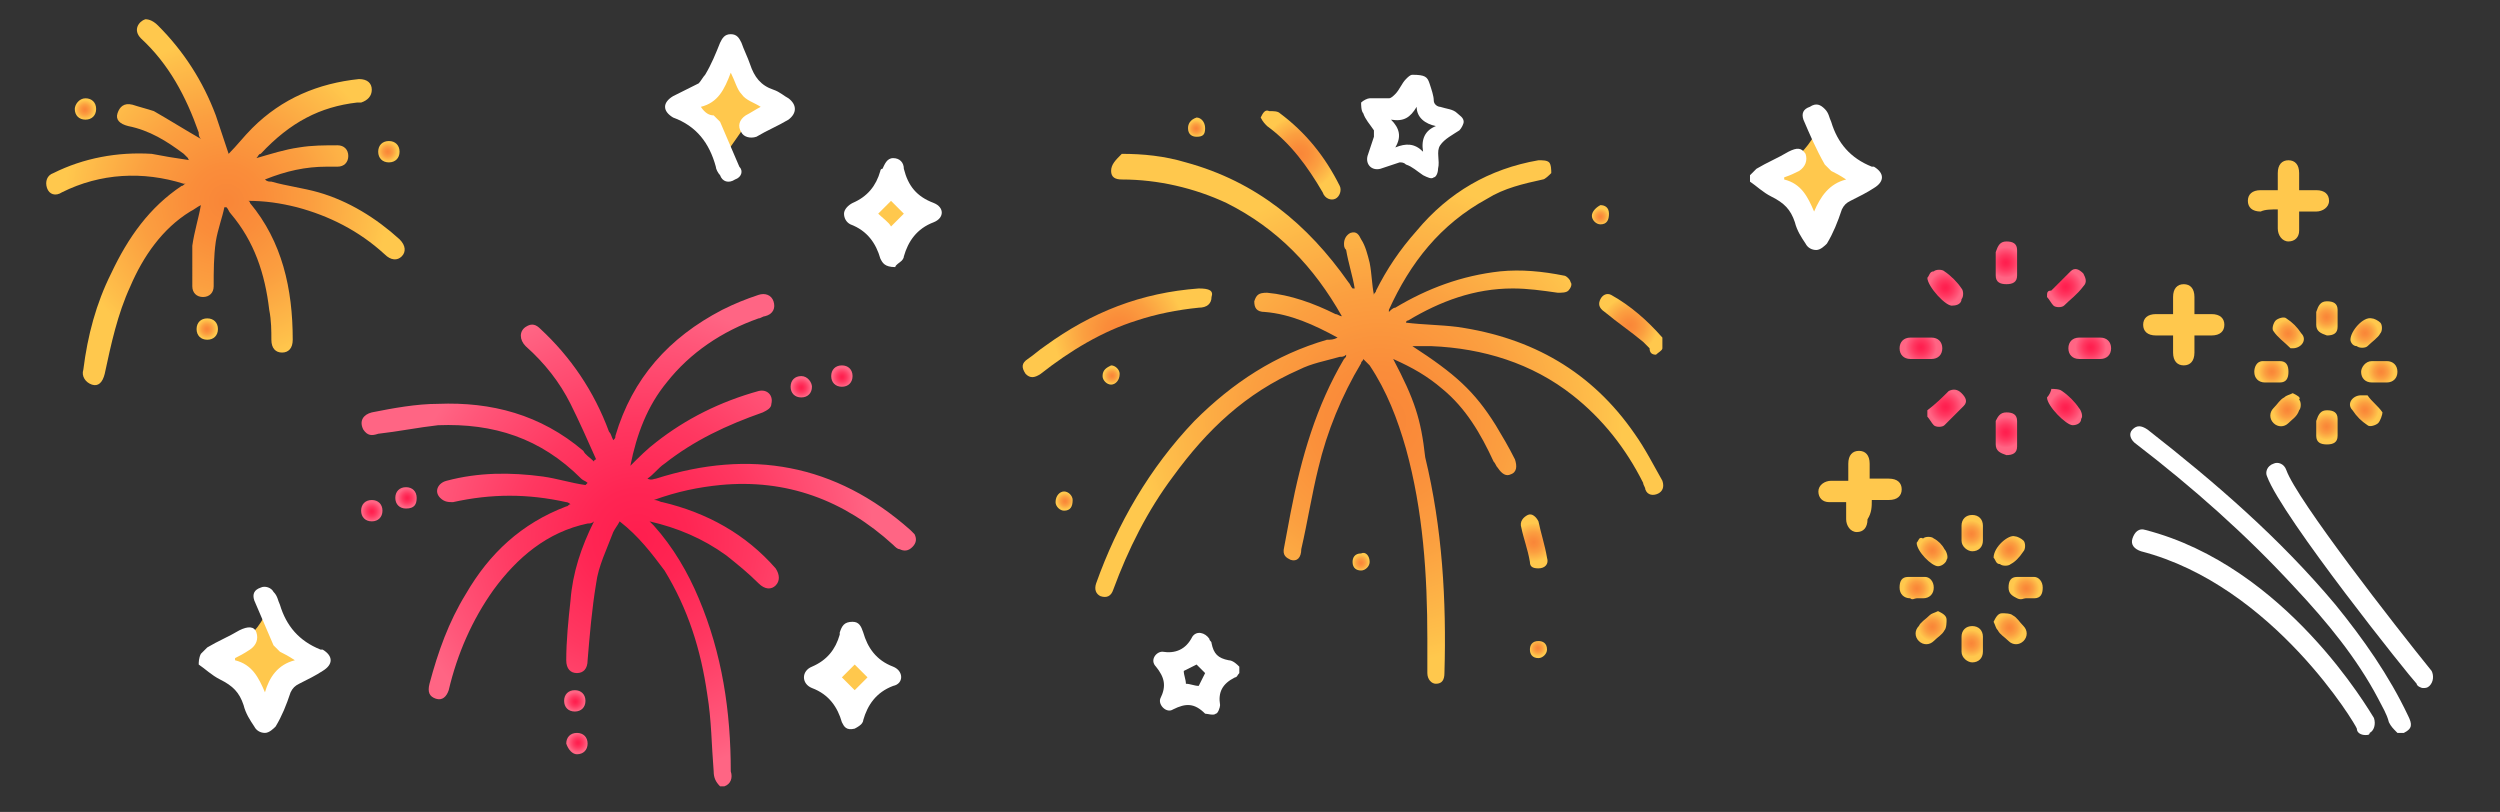 <?xml version="1.0" encoding="utf-8"?>
<!-- Generator: Adobe Illustrator 25.2.3, SVG Export Plug-In . SVG Version: 6.00 Build 0)  -->
<svg version="1.1" id="Layer_1" xmlns="http://www.w3.org/2000/svg" xmlns:xlink="http://www.w3.org/1999/xlink" x="0px" y="0px"
	 viewBox="0 0 117 38" enable-background="new 0 0 117 38" xml:space="preserve">
<rect x="0" y="0" width="117" height="38" fill="#333333" stroke="none"/>
<g id="_x38_bzURg.tif">
	<g>
		<path fill="#FFFFFF" d="M112.5,34.3c0.4-0.2,0.4-0.4,0.2-0.8c-0.9-1.9-2.1-3.6-3.4-5.2c-2.6-3.1-5.6-5.7-8.8-8.2
			c-0.3-0.2-0.5-0.2-0.7,0c-0.2,0.2-0.1,0.5,0.2,0.7c2.6,2,5.1,4.2,7.4,6.7c1.5,1.6,2.9,3.3,3.9,5.2c0.2,0.4,0.4,0.7,0.5,1.1
			c0.1,0.2,0.2,0.3,0.4,0.5C112.4,34.3,112.5,34.3,112.5,34.3z"/>
		<path fill="#FFC84D" d="M87.6,23.4c0.3,0,0.6,0,0.8,0c0.4,0,0.6-0.2,0.6-0.5c0-0.3-0.2-0.5-0.6-0.5c-0.3,0-0.5,0-0.8,0
			c0,0,0,0-0.1,0c0-0.2,0-0.5,0-0.7c0-0.4-0.2-0.6-0.5-0.6c-0.3,0-0.5,0.2-0.5,0.6c0,0.2,0,0.5,0,0.8c-0.3,0-0.6,0-0.8,0
			c-0.3,0-0.6,0.2-0.6,0.5c0,0.3,0.2,0.5,0.5,0.5c0.3,0,0.5,0,0.8,0c0,0.3,0,0.6,0,0.8c0,0.3,0.2,0.6,0.5,0.6c0.3,0,0.5-0.2,0.5-0.6
			C87.6,24,87.6,23.7,87.6,23.4z"/>
		<path fill="#FFC84D" d="M106.6,9.8c0,0.3,0,0.6,0,0.9c0,0.3,0.2,0.6,0.5,0.6c0.3,0,0.5-0.2,0.5-0.5c0-0.3,0-0.5,0-0.9
			c0.3,0,0.6,0,0.8,0c0.3,0,0.6-0.2,0.6-0.5c0-0.3-0.2-0.5-0.6-0.5c-0.3,0-0.5,0-0.8,0c0-0.3,0-0.5,0-0.8c0-0.4-0.2-0.6-0.5-0.6
			c-0.3,0-0.5,0.2-0.5,0.6c0,0.2,0,0.5,0,0.8c-0.3,0-0.6,0-0.8,0c-0.4,0-0.6,0.2-0.6,0.5c0,0.3,0.2,0.5,0.6,0.5
			C106,9.8,106.3,9.8,106.6,9.8z"/>
		<path fill="#FFC84D" d="M102.7,15.7c0.3,0,0.6,0,0.8,0c0.4,0,0.6-0.2,0.6-0.5c0-0.3-0.2-0.5-0.6-0.5c-0.2,0-0.5,0-0.7,0
			c0,0,0,0-0.1,0c0-0.3,0-0.5,0-0.8c0-0.4-0.2-0.6-0.5-0.6c-0.3,0-0.5,0.2-0.5,0.6c0,0.2,0,0.5,0,0.7c0,0,0,0,0,0.1
			c-0.3,0-0.5,0-0.8,0c-0.4,0-0.6,0.2-0.6,0.5c0,0.3,0.2,0.5,0.6,0.5c0.3,0,0.5,0,0.8,0c0,0.3,0,0.5,0,0.8c0,0.4,0.2,0.6,0.5,0.6
			c0.3,0,0.5-0.2,0.5-0.6C102.7,16.2,102.7,16,102.7,15.7z"/>
		
			<radialGradient id="SVGID_1_" cx="22.167" cy="12.287" r="0.798" gradientTransform="matrix(-1 0 0 1 116.04 0)" gradientUnits="userSpaceOnUse">
			<stop  offset="0" style="stop-color:#FF1E4E"/>
			<stop  offset="0.186" style="stop-color:#FF2553"/>
			<stop  offset="0.453" style="stop-color:#FF3861"/>
			<stop  offset="0.765" style="stop-color:#FF5679"/>
			<stop  offset="0.894" style="stop-color:#FF6584"/>
		</radialGradient>
		<path fill="url(#SVGID_1_)" d="M93.4,12.3c0,0.2,0,0.4,0,0.6c0,0.3,0.2,0.4,0.5,0.4c0.3,0,0.5-0.1,0.5-0.4c0-0.4,0-0.8,0-1.2
			c0-0.3-0.2-0.4-0.5-0.4c-0.3,0-0.4,0.2-0.5,0.5C93.4,11.9,93.4,12.1,93.4,12.3C93.4,12.3,93.4,12.3,93.4,12.3z"/>
		
			<radialGradient id="SVGID_2_" cx="22.166" cy="20.233" r="0.799" gradientTransform="matrix(-1 0 0 1 116.04 0)" gradientUnits="userSpaceOnUse">
			<stop  offset="0" style="stop-color:#FF1E4E"/>
			<stop  offset="0.186" style="stop-color:#FF2553"/>
			<stop  offset="0.453" style="stop-color:#FF3861"/>
			<stop  offset="0.765" style="stop-color:#FF5679"/>
			<stop  offset="0.894" style="stop-color:#FF6584"/>
		</radialGradient>
		<path fill="url(#SVGID_2_)" d="M93.4,20.2c0,0.2,0,0.4,0,0.6c0,0.3,0.2,0.4,0.5,0.5c0.3,0,0.5-0.1,0.5-0.4c0-0.4,0-0.8,0-1.2
			c0-0.3-0.2-0.4-0.5-0.4c-0.3,0-0.4,0.2-0.5,0.4C93.4,19.9,93.4,20,93.4,20.2z"/>
		
			<radialGradient id="SVGID_3_" cx="26.142" cy="16.259" r="0.806" gradientTransform="matrix(-1 0 0 1 116.04 0)" gradientUnits="userSpaceOnUse">
			<stop  offset="0" style="stop-color:#FF1E4E"/>
			<stop  offset="0.186" style="stop-color:#FF2553"/>
			<stop  offset="0.453" style="stop-color:#FF3861"/>
			<stop  offset="0.765" style="stop-color:#FF5679"/>
			<stop  offset="0.894" style="stop-color:#FF6584"/>
		</radialGradient>
		<path fill="url(#SVGID_3_)" d="M89.9,16.8c0.2,0,0.3,0,0.5,0c0.3,0,0.5-0.2,0.5-0.5c0-0.3-0.2-0.5-0.5-0.5c-0.3,0-0.7,0-1,0
			c-0.3,0-0.5,0.2-0.5,0.5c0,0.3,0.2,0.5,0.5,0.5C89.6,16.8,89.7,16.8,89.9,16.8z"/>
		
			<radialGradient id="SVGID_4_" cx="19.369" cy="13.428" r="0.869" gradientTransform="matrix(-1 0 0 1 116.04 0)" gradientUnits="userSpaceOnUse">
			<stop  offset="0" style="stop-color:#FF1E4E"/>
			<stop  offset="0.186" style="stop-color:#FF2553"/>
			<stop  offset="0.453" style="stop-color:#FF3861"/>
			<stop  offset="0.765" style="stop-color:#FF5679"/>
			<stop  offset="0.894" style="stop-color:#FF6584"/>
		</radialGradient>
		<path fill="url(#SVGID_4_)" d="M95.8,13.9c0.1,0.1,0.2,0.3,0.3,0.4c0.1,0.1,0.4,0.1,0.5,0c0.3-0.3,0.6-0.5,0.9-0.9
			c0.2-0.2,0.1-0.4,0-0.6c-0.2-0.2-0.4-0.3-0.6-0.1c-0.3,0.3-0.6,0.6-0.9,0.9C95.8,13.6,95.8,13.7,95.8,13.9z"/>
		
			<radialGradient id="SVGID_5_" cx="18.192" cy="16.258" r="0.797" gradientTransform="matrix(-1 0 0 1 116.04 0)" gradientUnits="userSpaceOnUse">
			<stop  offset="0" style="stop-color:#FF1E4E"/>
			<stop  offset="0.186" style="stop-color:#FF2553"/>
			<stop  offset="0.453" style="stop-color:#FF3861"/>
			<stop  offset="0.765" style="stop-color:#FF5679"/>
			<stop  offset="0.894" style="stop-color:#FF6584"/>
		</radialGradient>
		<path fill="url(#SVGID_5_)" d="M97.8,16.8c0.2,0,0.4,0,0.5,0c0.3,0,0.5-0.2,0.5-0.5c0-0.3-0.2-0.5-0.5-0.5c-0.3,0-0.7,0-1,0
			c-0.3,0-0.5,0.2-0.5,0.5c0,0.3,0.2,0.5,0.5,0.5C97.5,16.8,97.7,16.8,97.8,16.8C97.8,16.8,97.8,16.8,97.8,16.8z"/>
		
			<radialGradient id="SVGID_6_" cx="24.99" cy="19.049" r="0.872" gradientTransform="matrix(-1 0 0 1 116.04 0)" gradientUnits="userSpaceOnUse">
			<stop  offset="0" style="stop-color:#FF1E4E"/>
			<stop  offset="0.186" style="stop-color:#FF2553"/>
			<stop  offset="0.453" style="stop-color:#FF3861"/>
			<stop  offset="0.765" style="stop-color:#FF5679"/>
			<stop  offset="0.894" style="stop-color:#FF6584"/>
		</radialGradient>
		<path fill="url(#SVGID_6_)" d="M90.2,19.5c0.1,0.1,0.2,0.3,0.3,0.4c0.1,0.1,0.4,0.1,0.5,0c0.3-0.3,0.6-0.6,0.9-0.9
			c0.2-0.2,0.1-0.4-0.1-0.6c-0.2-0.2-0.4-0.2-0.6-0.1c-0.3,0.3-0.6,0.6-1,0.9C90.2,19.3,90.2,19.4,90.2,19.5z"/>
		
			<radialGradient id="SVGID_7_" cx="24.996" cy="13.466" r="0.841" gradientTransform="matrix(-1 0 0 1 116.04 0)" gradientUnits="userSpaceOnUse">
			<stop  offset="0" style="stop-color:#FF1E4E"/>
			<stop  offset="0.186" style="stop-color:#FF2553"/>
			<stop  offset="0.453" style="stop-color:#FF3861"/>
			<stop  offset="0.765" style="stop-color:#FF5679"/>
			<stop  offset="0.894" style="stop-color:#FF6584"/>
		</radialGradient>
		<path fill="url(#SVGID_7_)" d="M90.2,13c0,0.4,0.9,1.4,1.2,1.3c0.2,0,0.4-0.1,0.4-0.3c0.1-0.1,0.1-0.4,0-0.5
			c-0.2-0.3-0.5-0.6-0.8-0.8c-0.1-0.1-0.4-0.1-0.5,0C90.3,12.7,90.3,12.9,90.2,13z"/>
		
			<radialGradient id="SVGID_8_" cx="19.373" cy="19.083" r="0.841" gradientTransform="matrix(-1 0 0 1 116.04 0)" gradientUnits="userSpaceOnUse">
			<stop  offset="0" style="stop-color:#FF1E4E"/>
			<stop  offset="0.186" style="stop-color:#FF2553"/>
			<stop  offset="0.453" style="stop-color:#FF3861"/>
			<stop  offset="0.765" style="stop-color:#FF5679"/>
			<stop  offset="0.894" style="stop-color:#FF6584"/>
		</radialGradient>
		<path fill="url(#SVGID_8_)" d="M95.8,18.6c0,0.4,0.9,1.3,1.2,1.3c0.2,0,0.4-0.1,0.4-0.3c0.1-0.1,0-0.4-0.1-0.5
			c-0.2-0.3-0.5-0.6-0.8-0.8c-0.1-0.1-0.4-0.1-0.5-0.1C96,18.3,95.9,18.5,95.8,18.6z"/>
		
			<radialGradient id="SVGID_9_" cx="25.605" cy="25.757" r="0.711" gradientTransform="matrix(-1 0 0 1 116.04 0)" gradientUnits="userSpaceOnUse">
			<stop  offset="0" style="stop-color:#F98638"/>
			<stop  offset="0.196" style="stop-color:#FA8D3A"/>
			<stop  offset="0.475" style="stop-color:#FB9F40"/>
			<stop  offset="0.803" style="stop-color:#FEBE4A"/>
			<stop  offset="0.894" style="stop-color:#FFC84D"/>
		</radialGradient>
		<path fill="url(#SVGID_9_)" d="M89.7,25.4c0,0.4,0.7,1.1,1,1.1c0.2,0,0.4-0.2,0.4-0.3c0.1-0.1,0-0.4-0.1-0.5
			c-0.1-0.2-0.3-0.4-0.5-0.5c-0.1-0.1-0.4-0.1-0.5,0C89.8,25.1,89.8,25.3,89.7,25.4z"/>
		
			<radialGradient id="SVGID_10_" cx="21.214" cy="27.544" r="0.689" gradientTransform="matrix(-1 0 0 1 116.04 0)" gradientUnits="userSpaceOnUse">
			<stop  offset="0" style="stop-color:#F98638"/>
			<stop  offset="0.196" style="stop-color:#FA8D3A"/>
			<stop  offset="0.475" style="stop-color:#FB9F40"/>
			<stop  offset="0.803" style="stop-color:#FEBE4A"/>
			<stop  offset="0.894" style="stop-color:#FFC84D"/>
		</radialGradient>
		<path fill="url(#SVGID_10_)" d="M94.8,28c0.1,0,0.3,0,0.4,0c0.3,0,0.4-0.2,0.4-0.5c0-0.3-0.2-0.5-0.4-0.5c-0.3,0-0.5,0-0.8,0
			c-0.3,0-0.4,0.2-0.4,0.5c0,0.3,0.2,0.4,0.4,0.5C94.6,28.1,94.7,28,94.8,28z"/>
		
			<radialGradient id="SVGID_11_" cx="23.778" cy="24.987" r="0.692" gradientTransform="matrix(-1 0 0 1 116.04 0)" gradientUnits="userSpaceOnUse">
			<stop  offset="0" style="stop-color:#F98638"/>
			<stop  offset="0.196" style="stop-color:#FA8D3A"/>
			<stop  offset="0.475" style="stop-color:#FB9F40"/>
			<stop  offset="0.803" style="stop-color:#FEBE4A"/>
			<stop  offset="0.894" style="stop-color:#FFC84D"/>
		</radialGradient>
		<path fill="url(#SVGID_11_)" d="M91.8,25c0,0.1,0,0.2,0,0.3c0,0.3,0.3,0.5,0.5,0.5c0.3,0,0.5-0.2,0.5-0.5c0-0.2,0-0.4,0-0.7
			c0-0.3-0.2-0.5-0.5-0.5c-0.3,0-0.5,0.2-0.5,0.5C91.8,24.8,91.8,24.9,91.8,25C91.8,25,91.8,25,91.8,25z"/>
		
			<radialGradient id="SVGID_12_" cx="7.155" cy="14.839" r="0.687" gradientTransform="matrix(-1 0 0 1 116.04 0)" gradientUnits="userSpaceOnUse">
			<stop  offset="0" style="stop-color:#F98638"/>
			<stop  offset="0.196" style="stop-color:#FA8D3A"/>
			<stop  offset="0.475" style="stop-color:#FB9F40"/>
			<stop  offset="0.803" style="stop-color:#FEBE4A"/>
			<stop  offset="0.894" style="stop-color:#FFC84D"/>
		</radialGradient>
		<path fill="url(#SVGID_12_)" d="M108.4,14.8c0,0.1,0,0.3,0,0.4c0,0.3,0.2,0.4,0.5,0.5c0.3,0,0.5-0.1,0.5-0.4c0-0.3,0-0.6,0-0.8
			c0-0.3-0.2-0.4-0.5-0.4c-0.3,0-0.4,0.2-0.5,0.5C108.4,14.6,108.4,14.7,108.4,14.8z"/>
		
			<radialGradient id="SVGID_13_" cx="9.723" cy="17.395" r="0.687" gradientTransform="matrix(-1 0 0 1 116.04 0)" gradientUnits="userSpaceOnUse">
			<stop  offset="0" style="stop-color:#F98638"/>
			<stop  offset="0.196" style="stop-color:#FA8D3A"/>
			<stop  offset="0.475" style="stop-color:#FB9F40"/>
			<stop  offset="0.803" style="stop-color:#FEBE4A"/>
			<stop  offset="0.894" style="stop-color:#FFC84D"/>
		</radialGradient>
		<path fill="url(#SVGID_13_)" d="M106.3,17.9c0.1,0,0.3,0,0.4,0c0.3,0,0.4-0.2,0.4-0.5c0-0.3-0.1-0.5-0.4-0.5c-0.3,0-0.5,0-0.8,0
			c-0.3,0-0.4,0.3-0.4,0.5c0,0.3,0.2,0.5,0.5,0.5C106.1,17.9,106.2,17.9,106.3,17.9C106.3,17.9,106.3,17.9,106.3,17.9z"/>
		
			<radialGradient id="SVGID_14_" cx="4.606" cy="17.399" r="0.685" gradientTransform="matrix(-1 0 0 1 116.04 0)" gradientUnits="userSpaceOnUse">
			<stop  offset="0" style="stop-color:#F98638"/>
			<stop  offset="0.196" style="stop-color:#FA8D3A"/>
			<stop  offset="0.475" style="stop-color:#FB9F40"/>
			<stop  offset="0.803" style="stop-color:#FEBE4A"/>
			<stop  offset="0.894" style="stop-color:#FFC84D"/>
		</radialGradient>
		<path fill="url(#SVGID_14_)" d="M111.4,16.9c-0.1,0-0.3,0-0.4,0c-0.3,0-0.5,0.3-0.5,0.5c0,0.3,0.2,0.5,0.5,0.5c0.2,0,0.4,0,0.7,0
			c0.3,0,0.5-0.2,0.5-0.5c0-0.3-0.2-0.5-0.5-0.5C111.6,16.9,111.5,16.9,111.4,16.9C111.4,16.9,111.4,16.9,111.4,16.9z"/>
		
			<radialGradient id="SVGID_15_" cx="23.778" cy="30.111" r="0.691" gradientTransform="matrix(-1 0 0 1 116.04 0)" gradientUnits="userSpaceOnUse">
			<stop  offset="0" style="stop-color:#F98638"/>
			<stop  offset="0.196" style="stop-color:#FA8D3A"/>
			<stop  offset="0.475" style="stop-color:#FB9F40"/>
			<stop  offset="0.803" style="stop-color:#FEBE4A"/>
			<stop  offset="0.894" style="stop-color:#FFC84D"/>
		</radialGradient>
		<path fill="url(#SVGID_15_)" d="M91.8,30.1c0,0.1,0,0.3,0,0.4c0,0.3,0.3,0.5,0.5,0.5c0.3,0,0.5-0.2,0.5-0.5c0-0.2,0-0.4,0-0.7
			c0-0.3-0.2-0.5-0.5-0.5c-0.3,0-0.5,0.2-0.5,0.5C91.8,29.9,91.8,30,91.8,30.1C91.8,30.1,91.8,30.1,91.8,30.1z"/>
		
			<radialGradient id="SVGID_16_" cx="8.995" cy="19.189" r="0.737" gradientTransform="matrix(-1 0 0 1 116.04 0)" gradientUnits="userSpaceOnUse">
			<stop  offset="0" style="stop-color:#F98638"/>
			<stop  offset="0.196" style="stop-color:#FA8D3A"/>
			<stop  offset="0.475" style="stop-color:#FB9F40"/>
			<stop  offset="0.803" style="stop-color:#FEBE4A"/>
			<stop  offset="0.894" style="stop-color:#FFC84D"/>
		</radialGradient>
		<path fill="url(#SVGID_16_)" d="M107.3,18.4c-0.2,0.1-0.3,0.1-0.4,0.2c-0.2,0.1-0.3,0.3-0.5,0.5c-0.2,0.2-0.2,0.5,0,0.7
			c0.2,0.2,0.5,0.2,0.7,0c0.2-0.2,0.4-0.3,0.5-0.6c0.1-0.1,0.1-0.4,0-0.5C107.7,18.6,107.5,18.5,107.3,18.4z"/>
		
			<radialGradient id="SVGID_17_" cx="7.156" cy="19.964" r="0.686" gradientTransform="matrix(-1 0 0 1 116.04 0)" gradientUnits="userSpaceOnUse">
			<stop  offset="0" style="stop-color:#F98638"/>
			<stop  offset="0.196" style="stop-color:#FA8D3A"/>
			<stop  offset="0.475" style="stop-color:#FB9F40"/>
			<stop  offset="0.803" style="stop-color:#FEBE4A"/>
			<stop  offset="0.894" style="stop-color:#FFC84D"/>
		</radialGradient>
		<path fill="url(#SVGID_17_)" d="M108.4,20c0,0.1,0,0.3,0,0.4c0,0.3,0.2,0.4,0.5,0.4c0.3,0,0.5-0.1,0.5-0.4c0-0.3,0-0.6,0-0.8
			c0-0.3-0.2-0.4-0.5-0.4c-0.3,0-0.4,0.2-0.5,0.5C108.4,19.7,108.4,19.8,108.4,20C108.4,20,108.4,20,108.4,20z"/>
		
			<radialGradient id="SVGID_18_" cx="21.987" cy="25.726" r="0.708" gradientTransform="matrix(-1 0 0 1 116.04 0)" gradientUnits="userSpaceOnUse">
			<stop  offset="0" style="stop-color:#F98638"/>
			<stop  offset="0.196" style="stop-color:#FA8D3A"/>
			<stop  offset="0.475" style="stop-color:#FB9F40"/>
			<stop  offset="0.803" style="stop-color:#FEBE4A"/>
			<stop  offset="0.894" style="stop-color:#FFC84D"/>
		</radialGradient>
		<path fill="url(#SVGID_18_)" d="M93.3,26.1c0.1,0.1,0.1,0.3,0.3,0.3c0.1,0.1,0.4,0.1,0.5,0c0.2-0.1,0.4-0.3,0.6-0.6
			c0.1-0.1,0.1-0.4,0-0.5c-0.1-0.1-0.3-0.2-0.4-0.2C94,25,93.3,25.6,93.3,26.1z"/>
		
			<radialGradient id="SVGID_19_" cx="26.333" cy="27.543" r="0.689" gradientTransform="matrix(-1 0 0 1 116.04 0)" gradientUnits="userSpaceOnUse">
			<stop  offset="0" style="stop-color:#F98638"/>
			<stop  offset="0.196" style="stop-color:#FA8D3A"/>
			<stop  offset="0.475" style="stop-color:#FB9F40"/>
			<stop  offset="0.803" style="stop-color:#FEBE4A"/>
			<stop  offset="0.894" style="stop-color:#FFC84D"/>
		</radialGradient>
		<path fill="url(#SVGID_19_)" d="M89.7,28c0.1,0,0.2,0,0.3,0c0.3,0,0.5-0.2,0.5-0.5c0-0.3-0.2-0.5-0.4-0.5c-0.3,0-0.5,0-0.8,0
			c-0.3,0-0.4,0.2-0.4,0.5c0,0.3,0.2,0.5,0.5,0.5C89.5,28.1,89.6,28,89.7,28z"/>
		
			<radialGradient id="SVGID_20_" cx="21.995" cy="29.378" r="0.734" gradientTransform="matrix(-1 0 0 1 116.04 0)" gradientUnits="userSpaceOnUse">
			<stop  offset="0" style="stop-color:#F98638"/>
			<stop  offset="0.196" style="stop-color:#FA8D3A"/>
			<stop  offset="0.475" style="stop-color:#FB9F40"/>
			<stop  offset="0.803" style="stop-color:#FEBE4A"/>
			<stop  offset="0.894" style="stop-color:#FFC84D"/>
		</radialGradient>
		<path fill="url(#SVGID_20_)" d="M93.3,29.1c0.1,0.2,0.1,0.3,0.2,0.4c0.1,0.2,0.3,0.3,0.5,0.5c0.2,0.2,0.5,0.2,0.7,0
			c0.2-0.2,0.2-0.5,0-0.7c-0.2-0.2-0.3-0.4-0.5-0.5c-0.1-0.1-0.4-0.1-0.5-0.1C93.5,28.7,93.4,28.9,93.3,29.1z"/>
		
			<radialGradient id="SVGID_21_" cx="25.607" cy="29.334" r="0.733" gradientTransform="matrix(-1 0 0 1 116.04 0)" gradientUnits="userSpaceOnUse">
			<stop  offset="0" style="stop-color:#F98638"/>
			<stop  offset="0.196" style="stop-color:#FA8D3A"/>
			<stop  offset="0.475" style="stop-color:#FB9F40"/>
			<stop  offset="0.803" style="stop-color:#FEBE4A"/>
			<stop  offset="0.894" style="stop-color:#FFC84D"/>
		</radialGradient>
		<path fill="url(#SVGID_21_)" d="M90.7,28.6c-0.2,0.1-0.3,0.1-0.4,0.2c-0.2,0.2-0.4,0.3-0.5,0.5c-0.2,0.2-0.2,0.5,0,0.7
			c0.2,0.2,0.5,0.2,0.7,0c0.2-0.2,0.4-0.3,0.5-0.5c0.1-0.1,0.1-0.4,0.1-0.5C91.1,28.8,90.9,28.7,90.7,28.6z"/>
		
			<radialGradient id="SVGID_22_" cx="5.359" cy="15.582" r="0.71" gradientTransform="matrix(-1 0 0 1 116.04 0)" gradientUnits="userSpaceOnUse">
			<stop  offset="0" style="stop-color:#F98638"/>
			<stop  offset="0.196" style="stop-color:#FA8D3A"/>
			<stop  offset="0.475" style="stop-color:#FB9F40"/>
			<stop  offset="0.803" style="stop-color:#FEBE4A"/>
			<stop  offset="0.894" style="stop-color:#FFC84D"/>
		</radialGradient>
		<path fill="url(#SVGID_22_)" d="M110,15.9c0,0.1,0.1,0.3,0.3,0.3c0.1,0.1,0.4,0.1,0.5,0c0.2-0.2,0.5-0.4,0.6-0.6
			c0.1-0.1,0.1-0.4,0-0.5c-0.1-0.1-0.3-0.2-0.4-0.2C110.6,14.8,110,15.5,110,15.9z"/>
		
			<radialGradient id="SVGID_23_" cx="8.959" cy="15.606" r="0.723" gradientTransform="matrix(-1 0 0 1 116.04 0)" gradientUnits="userSpaceOnUse">
			<stop  offset="0" style="stop-color:#F98638"/>
			<stop  offset="0.196" style="stop-color:#FA8D3A"/>
			<stop  offset="0.475" style="stop-color:#FB9F40"/>
			<stop  offset="0.803" style="stop-color:#FEBE4A"/>
			<stop  offset="0.894" style="stop-color:#FFC84D"/>
		</radialGradient>
		<path fill="url(#SVGID_23_)" d="M107.3,16.3c0.4,0,0.7-0.4,0.4-0.7c-0.2-0.3-0.4-0.5-0.7-0.7c-0.1-0.1-0.4,0-0.5,0.1
			c-0.1,0.1-0.2,0.4-0.1,0.5c0.2,0.3,0.5,0.5,0.8,0.8C107.2,16.3,107.3,16.3,107.3,16.3z"/>
		
			<radialGradient id="SVGID_24_" cx="5.362" cy="19.191" r="0.718" gradientTransform="matrix(-1 0 0 1 116.04 0)" gradientUnits="userSpaceOnUse">
			<stop  offset="0" style="stop-color:#F98638"/>
			<stop  offset="0.196" style="stop-color:#FA8D3A"/>
			<stop  offset="0.475" style="stop-color:#FB9F40"/>
			<stop  offset="0.803" style="stop-color:#FEBE4A"/>
			<stop  offset="0.894" style="stop-color:#FFC84D"/>
		</radialGradient>
		<path fill="url(#SVGID_24_)" d="M110.5,18.5c-0.4,0-0.7,0.4-0.4,0.7c0.2,0.3,0.4,0.5,0.7,0.7c0.1,0.1,0.4,0,0.5-0.1
			c0.1-0.1,0.2-0.4,0.2-0.5c-0.2-0.3-0.5-0.5-0.7-0.8C110.6,18.5,110.5,18.5,110.5,18.5z"/>
	</g>
</g>
<g id="yku16N.tif">
	<g>
		<path fill="#FFFFFF" d="M58,31.5c-0.1,0.1-0.1,0.2-0.2,0.2C57.2,32,57,32.4,57.1,33c0,0.1-0.1,0.4-0.2,0.4c-0.1,0.1-0.4,0-0.5,0
			c-0.5-0.5-0.9-0.5-1.5-0.2c-0.3,0.2-0.7-0.2-0.6-0.5c0.3-0.6,0.2-1-0.2-1.5c-0.3-0.3,0-0.7,0.3-0.7c0.6,0.1,1.1-0.1,1.4-0.7
			c0.2-0.3,0.6-0.2,0.8,0.1c0,0.1,0.1,0.1,0.1,0.2c0.1,0.5,0.3,0.7,0.8,0.8c0.2,0,0.4,0.2,0.5,0.3C58,31.3,58,31.4,58,31.5z
			 M56,31.1c-0.2,0.1-0.4,0.2-0.6,0.3c0,0.2,0.1,0.4,0.1,0.6c0.2,0,0.4,0.1,0.6,0.1c0.1-0.2,0.2-0.4,0.3-0.6
			C56.3,31.4,56.1,31.2,56,31.1z"/>
		
			<radialGradient id="SVGID_25_" cx="51.482" cy="19.689" r="12.747" gradientTransform="matrix(-1 0 0 1 116.04 0)" gradientUnits="userSpaceOnUse">
			<stop  offset="0" style="stop-color:#F98638"/>
			<stop  offset="0.196" style="stop-color:#FA8D3A"/>
			<stop  offset="0.475" style="stop-color:#FB9F40"/>
			<stop  offset="0.803" style="stop-color:#FEBE4A"/>
			<stop  offset="0.894" style="stop-color:#FFC84D"/>
		</radialGradient>
		<path fill="url(#SVGID_25_)" d="M65.2,16.8c0.9,0.4,1.6,0.8,2.3,1.4c1.1,0.9,1.8,2.1,2.4,3.4c0.1,0.1,0.1,0.2,0.2,0.3
			c0.2,0.3,0.4,0.4,0.6,0.3c0.3-0.1,0.3-0.4,0.2-0.7c-0.3-0.6-0.6-1.1-0.9-1.6c-1-1.6-1.9-2.4-3.9-3.7c0.3,0,0.6,0,0.9,0
			c2.4,0.1,4.7,0.8,6.6,2.3c1.4,1.1,2.5,2.5,3.3,4.1c0,0.1,0.1,0.2,0.1,0.3c0.1,0.3,0.4,0.3,0.6,0.2c0.2-0.1,0.3-0.3,0.2-0.6
			c-0.4-0.7-0.8-1.5-1.3-2.2c-2-2.9-4.8-4.5-8.3-5c-0.8-0.1-1.6-0.1-2.4-0.2c0,0,0-0.1,0.1-0.1c1.5-0.9,3.1-1.5,4.9-1.5
			c0.7,0,1.4,0.1,2.1,0.2c0.2,0,0.4,0,0.5-0.1c0.1-0.1,0.2-0.3,0.1-0.4c0-0.1-0.2-0.3-0.3-0.3c-1-0.2-2-0.3-3-0.2
			c-1.8,0.2-3.4,0.8-4.9,1.7c-0.1,0-0.2,0.1-0.3,0.2c0-0.1,0-0.1,0-0.1c1-2.2,2.4-4,4.6-5.2c0.8-0.5,1.7-0.7,2.6-0.9
			c0.1,0,0.3-0.2,0.4-0.3c0-0.1,0-0.4-0.1-0.5c-0.1-0.1-0.3-0.1-0.5-0.1c-2.3,0.4-4.2,1.5-5.7,3.3c-0.8,0.9-1.4,1.8-1.9,2.8
			c0,0.1-0.1,0.1-0.1,0.2c-0.1-0.5-0.1-1-0.2-1.5c-0.1-0.4-0.2-0.8-0.4-1.1c-0.1-0.2-0.2-0.4-0.5-0.3c-0.2,0.1-0.3,0.3-0.3,0.5
			c0,0.1,0,0.2,0.1,0.3c0.1,0.6,0.3,1.2,0.4,1.8c0,0-0.1,0-0.1,0c-0.1-0.1-0.1-0.2-0.2-0.3c-1.9-2.7-4.3-4.7-7.6-5.6
			c-1-0.3-2-0.4-3-0.4C52.2,7.5,52,7.7,52,8c0,0.3,0.2,0.4,0.5,0.4c1.7,0,3.4,0.4,4.9,1.1c2.4,1.2,4.1,3,5.4,5.3
			c-0.1,0-0.2-0.1-0.3-0.1c-1-0.5-2.1-0.9-3.2-1c-0.4,0-0.5,0.1-0.6,0.4c0,0.3,0.1,0.5,0.5,0.5c1.2,0.1,2.3,0.6,3.4,1.2
			c-0.2,0.1-0.3,0.1-0.5,0.1c-2.4,0.7-4.4,2-6.2,3.8c-2.1,2.2-3.6,4.8-4.6,7.6c-0.1,0.3,0,0.5,0.2,0.6c0.3,0.1,0.5,0,0.6-0.3
			c0.7-1.9,1.6-3.7,2.8-5.3c1.6-2.2,3.4-3.9,5.9-5c0.6-0.3,1.2-0.4,1.9-0.6c0.1,0,0.2,0,0.3-0.1c0,0.1,0,0.1-0.1,0.2
			c-1.3,2.2-2,4.6-2.5,7.2c-0.1,0.5-0.2,1.1-0.3,1.6c-0.1,0.4,0.1,0.5,0.3,0.6c0.3,0.1,0.5-0.1,0.5-0.5c0.3-1.3,0.5-2.6,0.8-3.8
			c0.4-1.7,1.1-3.4,2-4.9c0-0.1,0.1-0.1,0.1-0.2c0.1,0.1,0.2,0.2,0.3,0.3c0.8,1.2,1.3,2.5,1.7,3.9c0.8,2.9,1,5.9,1,8.9
			c0,0.5,0,1.1,0,1.6c0,0.3,0.2,0.5,0.4,0.5c0.3,0,0.4-0.2,0.4-0.5c0.1-3.4-0.1-6.8-0.9-10.1C66.5,19.6,66.2,18.7,65.2,16.8z"/>
		<path fill="#FFFFFF" d="M66.9,3.9c0.1,0.3,0.2,0.6,0.2,0.8c0,0.2,0.2,0.3,0.3,0.3c0.3,0.1,0.6,0.1,0.8,0.3
			c0.1,0.1,0.3,0.2,0.3,0.4c0,0.1-0.1,0.3-0.2,0.4c-0.3,0.2-0.7,0.4-0.9,0.7c-0.2,0.3,0,0.7-0.1,1.1c0,0.2-0.1,0.4-0.2,0.4
			c-0.1,0.1-0.3,0-0.5-0.1c-0.3-0.2-0.5-0.4-0.8-0.5c-0.1-0.1-0.2-0.1-0.3-0.1c-0.3,0.1-0.6,0.2-0.9,0.3c-0.4,0.1-0.7-0.2-0.6-0.6
			c0.1-0.3,0.2-0.6,0.3-0.9c0-0.1,0-0.2,0-0.3c-0.2-0.3-0.4-0.5-0.5-0.8c-0.1-0.1-0.1-0.4-0.1-0.5c0.1-0.1,0.3-0.2,0.4-0.2
			c0.3,0,0.6,0,0.9,0c0.1,0,0.2-0.1,0.3-0.2c0.2-0.2,0.3-0.5,0.5-0.7c0.1-0.1,0.2-0.2,0.3-0.2C66.7,3.5,66.8,3.6,66.9,3.9z
			 M67.2,5.9c-0.5-0.1-0.9-0.4-0.9-0.9c-0.3,0.5-0.6,0.7-1.2,0.6c0.4,0.4,0.5,0.8,0.2,1.3c0.5-0.2,0.9-0.2,1.3,0.2
			C66.5,6.5,66.7,6.1,67.2,5.9z"/>
		
			<radialGradient id="SVGID_26_" cx="63.666" cy="15.521" r="3.444" gradientTransform="matrix(-1 0 0 1 116.04 0)" gradientUnits="userSpaceOnUse">
			<stop  offset="0" style="stop-color:#F98638"/>
			<stop  offset="0.196" style="stop-color:#FA8D3A"/>
			<stop  offset="0.475" style="stop-color:#FB9F40"/>
			<stop  offset="0.803" style="stop-color:#FEBE4A"/>
			<stop  offset="0.894" style="stop-color:#FFC84D"/>
		</radialGradient>
		<path fill="url(#SVGID_26_)" d="M56.1,13.5c-2.7,0.2-5,1.1-7.2,2.7c-0.3,0.2-0.5,0.4-0.8,0.6c-0.3,0.2-0.3,0.4-0.1,0.7
			c0.2,0.2,0.4,0.2,0.7,0c1.4-1.1,2.9-2,4.5-2.5c0.9-0.3,1.9-0.5,2.9-0.6c0.4,0,0.6-0.2,0.6-0.5C56.8,13.6,56.6,13.5,56.1,13.5z"/>
		
			<radialGradient id="SVGID_27_" cx="55.204" cy="7.198" r="1.984" gradientTransform="matrix(-1 0 0 1 116.04 0)" gradientUnits="userSpaceOnUse">
			<stop  offset="0" style="stop-color:#F98638"/>
			<stop  offset="0.196" style="stop-color:#FA8D3A"/>
			<stop  offset="0.475" style="stop-color:#FB9F40"/>
			<stop  offset="0.803" style="stop-color:#FEBE4A"/>
			<stop  offset="0.894" style="stop-color:#FFC84D"/>
		</radialGradient>
		<path fill="url(#SVGID_27_)" d="M59,5.5c0.1,0.2,0.2,0.3,0.3,0.4c1.1,0.8,1.9,1.9,2.6,3.1c0.1,0.3,0.4,0.4,0.6,0.3
			c0.2-0.1,0.3-0.4,0.2-0.6c-0.7-1.4-1.6-2.5-2.8-3.4c-0.1-0.1-0.3-0.1-0.5-0.1C59.2,5.1,59.1,5.3,59,5.5z"/>
		
			<radialGradient id="SVGID_28_" cx="39.783" cy="15.235" r="1.483" gradientTransform="matrix(-1 0 0 1 116.04 0)" gradientUnits="userSpaceOnUse">
			<stop  offset="0" style="stop-color:#F98638"/>
			<stop  offset="0.196" style="stop-color:#FA8D3A"/>
			<stop  offset="0.475" style="stop-color:#FB9F40"/>
			<stop  offset="0.803" style="stop-color:#FEBE4A"/>
			<stop  offset="0.894" style="stop-color:#FFC84D"/>
		</radialGradient>
		<path fill="url(#SVGID_28_)" d="M77.5,16.6c0.1-0.1,0.3-0.2,0.3-0.3c0-0.1,0-0.4,0-0.5c-0.7-0.8-1.5-1.5-2.4-2
			c-0.2-0.1-0.4,0-0.5,0.2c-0.1,0.2-0.1,0.4,0.2,0.6c0.6,0.5,1.2,0.9,1.8,1.4c0.1,0.1,0.2,0.2,0.3,0.3
			C77.2,16.5,77.3,16.6,77.5,16.6z"/>
		
			<radialGradient id="SVGID_29_" cx="44.262" cy="25.379" r="1" gradientTransform="matrix(-1 0 0 1 116.04 0)" gradientUnits="userSpaceOnUse">
			<stop  offset="0" style="stop-color:#F98638"/>
			<stop  offset="0.196" style="stop-color:#FA8D3A"/>
			<stop  offset="0.475" style="stop-color:#FB9F40"/>
			<stop  offset="0.803" style="stop-color:#FEBE4A"/>
			<stop  offset="0.894" style="stop-color:#FFC84D"/>
		</radialGradient>
		<path fill="url(#SVGID_29_)" d="M72,26.6c0.3,0,0.5-0.2,0.4-0.5c-0.1-0.6-0.3-1.2-0.4-1.7c-0.1-0.2-0.3-0.4-0.5-0.3
			c-0.2,0.1-0.4,0.3-0.3,0.6c0.1,0.5,0.3,1,0.4,1.6C71.6,26.5,71.7,26.6,72,26.6z"/>
		
			<radialGradient id="SVGID_30_" cx="66.195" cy="23.452" r="0.43" gradientTransform="matrix(-1 0 0 1 116.04 0)" gradientUnits="userSpaceOnUse">
			<stop  offset="0" style="stop-color:#F98638"/>
			<stop  offset="0.196" style="stop-color:#FA8D3A"/>
			<stop  offset="0.475" style="stop-color:#FB9F40"/>
			<stop  offset="0.803" style="stop-color:#FEBE4A"/>
			<stop  offset="0.894" style="stop-color:#FFC84D"/>
		</radialGradient>
		<path fill="url(#SVGID_30_)" d="M49.4,23.5c0,0.2,0.2,0.4,0.4,0.4c0.3,0,0.4-0.2,0.4-0.5c0-0.2-0.2-0.4-0.4-0.4
			C49.6,23,49.4,23.2,49.4,23.5z"/>
		
			<radialGradient id="SVGID_31_" cx="41.137" cy="10.142" r="0.427" gradientTransform="matrix(-1 0 0 1 116.04 0)" gradientUnits="userSpaceOnUse">
			<stop  offset="0" style="stop-color:#F98638"/>
			<stop  offset="0.196" style="stop-color:#FA8D3A"/>
			<stop  offset="0.475" style="stop-color:#FB9F40"/>
			<stop  offset="0.803" style="stop-color:#FEBE4A"/>
			<stop  offset="0.894" style="stop-color:#FFC84D"/>
		</radialGradient>
		<path fill="url(#SVGID_31_)" d="M74.5,10.1c0,0.2,0.2,0.4,0.4,0.4c0.3,0,0.4-0.2,0.4-0.5c0-0.3-0.2-0.4-0.4-0.4
			C74.7,9.7,74.5,9.9,74.5,10.1z"/>
		
			<radialGradient id="SVGID_32_" cx="60.061" cy="6.017" r="0.426" gradientTransform="matrix(-1 0 0 1 116.04 0)" gradientUnits="userSpaceOnUse">
			<stop  offset="0" style="stop-color:#F98638"/>
			<stop  offset="0.196" style="stop-color:#FA8D3A"/>
			<stop  offset="0.475" style="stop-color:#FB9F40"/>
			<stop  offset="0.803" style="stop-color:#FEBE4A"/>
			<stop  offset="0.894" style="stop-color:#FFC84D"/>
		</radialGradient>
		<path fill="url(#SVGID_32_)" d="M55.6,6c0,0.3,0.2,0.4,0.4,0.4c0.3,0,0.4-0.1,0.4-0.4c0-0.3-0.2-0.5-0.4-0.5
			C55.7,5.6,55.6,5.8,55.6,6z"/>
		
			<radialGradient id="SVGID_33_" cx="52.347" cy="26.341" r="0.427" gradientTransform="matrix(-1 0 0 1 116.04 0)" gradientUnits="userSpaceOnUse">
			<stop  offset="0" style="stop-color:#F98638"/>
			<stop  offset="0.196" style="stop-color:#FA8D3A"/>
			<stop  offset="0.475" style="stop-color:#FB9F40"/>
			<stop  offset="0.803" style="stop-color:#FEBE4A"/>
			<stop  offset="0.894" style="stop-color:#FFC84D"/>
		</radialGradient>
		<path fill="url(#SVGID_33_)" d="M63.3,26.3c0,0.3,0.2,0.4,0.4,0.4c0.2,0,0.4-0.2,0.4-0.4c0-0.3-0.2-0.5-0.4-0.4
			C63.4,25.9,63.3,26.1,63.3,26.3z"/>
		
			<radialGradient id="SVGID_34_" cx="64" cy="17.588" r="0.428" gradientTransform="matrix(-1 0 0 1 116.04 0)" gradientUnits="userSpaceOnUse">
			<stop  offset="0" style="stop-color:#F98638"/>
			<stop  offset="0.196" style="stop-color:#FA8D3A"/>
			<stop  offset="0.475" style="stop-color:#FB9F40"/>
			<stop  offset="0.803" style="stop-color:#FEBE4A"/>
			<stop  offset="0.894" style="stop-color:#FFC84D"/>
		</radialGradient>
		<path fill="url(#SVGID_34_)" d="M51.6,17.6c0,0.2,0.2,0.4,0.4,0.4c0.2,0,0.4-0.2,0.4-0.5c0-0.2-0.2-0.4-0.4-0.4
			C51.8,17.2,51.6,17.3,51.6,17.6z"/>
		
			<radialGradient id="SVGID_35_" cx="44.066" cy="30.333" r="0.426" gradientTransform="matrix(-1 0 0 1 116.04 0)" gradientUnits="userSpaceOnUse">
			<stop  offset="0" style="stop-color:#F98638"/>
			<stop  offset="0.196" style="stop-color:#FA8D3A"/>
			<stop  offset="0.475" style="stop-color:#FB9F40"/>
			<stop  offset="0.803" style="stop-color:#FEBE4A"/>
			<stop  offset="0.894" style="stop-color:#FFC84D"/>
		</radialGradient>
		<path fill="url(#SVGID_35_)" d="M72,30.8c0.2,0,0.4-0.2,0.4-0.4c0-0.3-0.2-0.4-0.4-0.4c-0.3,0-0.4,0.2-0.4,0.4
			C71.6,30.6,71.7,30.8,72,30.8z"/>
	</g>
</g>
<path fill="#FFC84D" d="M36.7,5.1L34.8,6l-0.7,1l-2.5-2l2.5-2.1C34.1,2.8,35.3,4.9,36.7,5.1z"/>
<polygon fill="#FFC84D" points="40.1,30.7 40.9,31.9 39.6,32.8 38.9,31.7 "/>
<polygon fill="#FFC84D" points="41.9,9.1 42.7,10.3 41.4,11.2 40.8,10.1 "/>
<path fill="#FFC84D" d="M12.5,28.4l0.8,1.8l1,0.7l-2,2.5l-2.1-2.5C10.2,30.9,12.3,29.7,12.5,28.4z"/>
<g id="stdXiG.tif">
	<g>
		
			<radialGradient id="SVGID_36_" cx="86.21" cy="25.194" r="12.352" gradientTransform="matrix(-1 0 0 1 116.04 0)" gradientUnits="userSpaceOnUse">
			<stop  offset="0" style="stop-color:#FF1E4E"/>
			<stop  offset="0.186" style="stop-color:#FF2553"/>
			<stop  offset="0.453" style="stop-color:#FF3861"/>
			<stop  offset="0.765" style="stop-color:#FF5679"/>
			<stop  offset="0.894" style="stop-color:#FF6584"/>
		</radialGradient>
		<path fill="url(#SVGID_36_)" d="M33.9,36.8c0.3-0.1,0.4-0.4,0.3-0.7c0-2.8-0.4-5.5-1.5-8.1c-0.5-1.2-1.2-2.4-2.1-3.4
			c-0.1-0.1-0.1-0.1-0.2-0.2c1.3,0.3,2.5,0.8,3.6,1.6c0.5,0.4,1,0.8,1.5,1.3c0.3,0.3,0.6,0.3,0.8,0.1c0.2-0.2,0.2-0.5,0-0.8
			C34.9,25,33.1,24,31,23.5c-0.1,0-0.2-0.1-0.4-0.1c1.1-0.4,2.1-0.6,3.1-0.7c3.1-0.3,5.8,0.7,8.1,2.8c0.1,0.1,0.2,0.2,0.3,0.2
			c0.2,0.1,0.4,0.1,0.6-0.1c0.2-0.2,0.2-0.4,0.1-0.6c-0.1-0.1-0.2-0.2-0.2-0.2c-3.5-3.1-7.5-3.8-11.9-2.4c-0.1,0-0.2,0.1-0.4,0
			c0.3-0.2,0.5-0.5,0.8-0.7c1.4-1.1,2.9-1.8,4.6-2.4c0.2-0.1,0.4-0.2,0.4-0.4c0.1-0.4-0.2-0.7-0.6-0.6c-1.8,0.5-3.4,1.3-4.8,2.4
			c-0.4,0.3-0.8,0.7-1.2,1.1c0.3-1.5,0.8-2.8,1.7-3.9c1.1-1.4,2.6-2.4,4.3-3c0.1,0,0.2-0.1,0.3-0.1c0.4-0.1,0.5-0.4,0.4-0.7
			c-0.1-0.3-0.4-0.4-0.7-0.3c-0.6,0.2-1.1,0.4-1.7,0.7c-2.5,1.3-4.2,3.2-5,5.9c0,0.1,0,0.1-0.1,0.2c-0.1-0.2-0.1-0.3-0.2-0.4
			c-0.7-1.9-1.8-3.5-3.2-4.8c-0.2-0.2-0.4-0.3-0.7-0.1c-0.3,0.2-0.3,0.6,0,0.9c0.9,0.8,1.6,1.7,2.1,2.7c0.4,0.8,0.8,1.7,1.2,2.6
			c0,0-0.1,0-0.1,0.1c-0.2-0.2-0.4-0.3-0.5-0.5c-2-1.7-4.3-2.3-6.8-2.2c-1,0-2.1,0.2-3.1,0.4c-0.4,0.1-0.6,0.4-0.4,0.8
			c0.2,0.3,0.4,0.3,0.7,0.2c0.9-0.1,1.9-0.3,2.8-0.4c2.6-0.1,4.8,0.6,6.7,2.5c0.1,0.1,0.2,0.1,0.3,0.2c0,0-0.1,0.1-0.1,0.1
			c-0.7-0.1-1.3-0.3-2-0.4c-1.5-0.2-3-0.2-4.5,0.2c-0.4,0.1-0.6,0.5-0.3,0.8c0.2,0.2,0.4,0.2,0.6,0.2c1.8-0.4,3.5-0.4,5.3,0
			c0,0,0.1,0,0.2,0.1c-0.1,0-0.1,0.1-0.2,0.1c-2.1,0.8-3.6,2.2-4.7,4.1c-0.8,1.3-1.3,2.7-1.7,4.2c-0.1,0.4,0,0.6,0.3,0.7
			c0.3,0.1,0.5-0.1,0.6-0.4c0.4-1.7,1.1-3.3,2.1-4.7c1.1-1.5,2.5-2.7,4.4-3.1c0.1,0,0.2,0,0.3-0.1c-0.6,1.2-1,2.4-1.1,3.7
			c-0.1,0.9-0.2,1.9-0.2,2.8c0,0.4,0.2,0.6,0.5,0.6c0.3,0,0.5-0.2,0.5-0.6c0.1-1.2,0.2-2.4,0.4-3.6c0.1-0.8,0.5-1.6,0.8-2.4
			c0.1-0.2,0.2-0.3,0.3-0.5c0.9,0.7,1.5,1.5,2.1,2.3c1.1,1.8,1.7,3.7,2,5.8c0.2,1.2,0.2,2.4,0.3,3.6c0,0.3,0.1,0.5,0.3,0.7
			C33.7,36.8,33.8,36.8,33.9,36.8z"/>
		<path fill="#FFFFFF" d="M9.3,31.1c0.3,0.2,0.6,0.5,1,0.7c0.6,0.3,0.9,0.6,1.1,1.2c0.1,0.4,0.3,0.7,0.5,1c0.1,0.2,0.3,0.3,0.5,0.3
			c0.2,0,0.4-0.2,0.5-0.3c0.3-0.5,0.5-1,0.7-1.6c0.1-0.2,0.2-0.3,0.4-0.4c0.4-0.2,0.8-0.4,1.1-0.6c0.5-0.3,0.5-0.7,0-1
			c0,0-0.1,0-0.1,0c-1-0.4-1.6-1.1-1.9-2.1c-0.1-0.2-0.1-0.4-0.3-0.6c-0.1-0.2-0.4-0.3-0.6-0.2c-0.3,0.1-0.4,0.3-0.3,0.6
			c0.3,0.7,0.6,1.4,0.9,2.1c0.1,0.1,0.2,0.2,0.3,0.3c0.2,0.1,0.4,0.2,0.7,0.4c-0.8,0.2-1.2,0.8-1.4,1.5c-0.3-0.7-0.6-1.3-1.4-1.5
			c0,0,0-0.1,0-0.1c0.2-0.1,0.4-0.2,0.7-0.4c0.3-0.2,0.4-0.5,0.3-0.8c-0.1-0.3-0.4-0.3-0.8-0.1c-0.5,0.3-1,0.5-1.5,0.8
			c-0.1,0.1-0.2,0.2-0.3,0.3C9.3,30.8,9.3,31,9.3,31.1z"/>
		
			<radialGradient id="SVGID_37_" cx="105.445" cy="9.43" r="8.489" gradientTransform="matrix(-1 0 0 1 116.04 0)" gradientUnits="userSpaceOnUse">
			<stop  offset="0" style="stop-color:#F98638"/>
			<stop  offset="0.196" style="stop-color:#FA8D3A"/>
			<stop  offset="0.475" style="stop-color:#FB9F40"/>
			<stop  offset="0.803" style="stop-color:#FEBE4A"/>
			<stop  offset="0.894" style="stop-color:#FFC84D"/>
		</radialGradient>
		<path fill="url(#SVGID_37_)" d="M9.4,6.5C8.7,6.1,7.9,5.6,7.2,5.2C6.9,5.1,6.5,5,6.2,4.9C5.8,4.8,5.6,5,5.5,5.3
			C5.4,5.6,5.6,5.8,6,5.9c1,0.2,1.8,0.7,2.6,1.3c0.1,0.1,0.1,0.1,0.2,0.2c0,0,0,0.1,0.1,0.1C8.2,7.4,7.6,7.3,7.1,7.2
			C5.5,7.1,3.9,7.4,2.5,8.1C2.2,8.2,2.1,8.5,2.2,8.8C2.3,9.1,2.6,9.2,2.9,9c1.8-0.9,3.8-1,5.7-0.4c0,0,0.1,0,0.1,0c0,0,0,0,0,0
			c-0.1,0-0.1,0.1-0.2,0.1C7,9.7,6,11.1,5.2,12.8c-0.7,1.4-1.1,2.9-1.3,4.5c-0.1,0.3,0.1,0.6,0.4,0.7c0.3,0.1,0.5-0.1,0.6-0.5
			c0.3-1.4,0.6-2.8,1.2-4.1c0.6-1.4,1.5-2.7,2.8-3.5c0.2-0.1,0.3-0.2,0.5-0.3c-0.1,0.6-0.3,1.2-0.4,1.9C9,12,9,12.7,9,13.4
			c0,0.3,0.2,0.5,0.5,0.5c0.3,0,0.5-0.2,0.5-0.5c0-0.7,0-1.4,0.1-2.1c0.1-0.6,0.3-1.1,0.4-1.6c0,0,0.1,0,0.1,0
			c0.1,0.1,0.1,0.2,0.2,0.3c1.1,1.3,1.6,2.8,1.8,4.5c0.1,0.5,0.1,1,0.1,1.4c0,0.4,0.2,0.6,0.5,0.6c0.3,0,0.5-0.2,0.5-0.6
			c0-2.4-0.5-4.6-2-6.4c0,0,0-0.1-0.1-0.1c0.8,0,1.5,0.1,2.3,0.3c1.5,0.4,2.9,1.1,4.1,2.2c0.3,0.3,0.6,0.3,0.8,0.1
			c0.2-0.2,0.2-0.5-0.1-0.8c-1.1-1-2.4-1.8-3.8-2.2c-0.7-0.2-1.5-0.3-2.2-0.5c-0.1,0-0.2,0-0.3-0.1c1-0.4,1.9-0.6,2.9-0.6
			c0.2,0,0.3,0,0.5,0c0.3,0,0.5-0.2,0.5-0.5c0-0.3-0.2-0.5-0.5-0.5c-0.6,0-1.2,0-1.8,0.1c-0.7,0.1-1.3,0.3-2,0.5
			c0.1-0.1,0.1-0.2,0.2-0.2C13.6,5.7,15,5,16.7,4.8c0.1,0,0.1,0,0.2,0c0.3-0.1,0.5-0.3,0.5-0.6c0-0.3-0.2-0.5-0.6-0.5
			c-1.9,0.2-3.6,0.9-5,2.3c-0.4,0.4-0.7,0.8-1.1,1.2c-0.2-0.6-0.4-1.2-0.6-1.8c-0.6-1.6-1.5-3-2.7-4.2C7.2,1,7,0.9,6.8,0.9
			C6.5,1,6.2,1.4,6.6,1.8C7.9,3,8.7,4.5,9.3,6.2C9.3,6.3,9.3,6.4,9.4,6.5z"/>
		<path fill="#FFFFFF" d="M32.8,5c0.8-0.2,1.1-0.8,1.4-1.6c0.2,0.4,0.3,0.8,0.5,1c0.2,0.3,0.6,0.4,0.9,0.6c-0.2,0.1-0.5,0.3-0.7,0.4
			c-0.3,0.2-0.4,0.5-0.2,0.8c0.1,0.2,0.4,0.3,0.7,0.2c0.5-0.3,1-0.5,1.5-0.8c0.4-0.3,0.4-0.7,0-1c-0.2-0.1-0.4-0.3-0.7-0.4
			c-0.6-0.2-0.9-0.6-1.1-1.2c-0.1-0.3-0.3-0.7-0.4-1c-0.1-0.2-0.2-0.4-0.5-0.4c-0.3,0-0.4,0.2-0.5,0.4c-0.2,0.5-0.4,1-0.7,1.5
			c-0.1,0.1-0.2,0.3-0.3,0.4c-0.4,0.2-0.8,0.4-1.2,0.6c-0.5,0.3-0.5,0.7,0,1c0,0,0,0,0,0c1.1,0.4,1.7,1.2,2,2.3
			c0,0.1,0.1,0.3,0.2,0.4c0.1,0.3,0.4,0.4,0.7,0.2c0.3-0.1,0.4-0.4,0.2-0.6c-0.3-0.7-0.6-1.4-0.9-2.1c-0.1-0.1-0.2-0.2-0.3-0.3
			C33.2,5.4,33,5.3,32.8,5C32.8,5.1,32.8,5.1,32.8,5z"/>
		<path fill="#FFFFFF" d="M41.2,12.1c-0.2-0.7-0.6-1.3-1.4-1.6c-0.2-0.1-0.3-0.3-0.3-0.5c0-0.2,0.2-0.4,0.4-0.5
			c0.7-0.3,1.1-0.8,1.3-1.5c0,0,0-0.1,0.1-0.1c0.1-0.2,0.2-0.5,0.5-0.5c0.3,0,0.5,0.2,0.5,0.5c0.2,0.8,0.6,1.3,1.4,1.6
			c0.5,0.2,0.5,0.7,0,0.9c-0.8,0.3-1.2,0.9-1.4,1.6c0,0.1-0.1,0.2-0.1,0.2c-0.1,0.1-0.3,0.2-0.3,0.3C41.4,12.5,41.3,12.3,41.2,12.1z
			 M41.7,10.6c0.2-0.2,0.4-0.4,0.6-0.6c-0.2-0.2-0.4-0.4-0.6-0.6c-0.2,0.2-0.4,0.4-0.6,0.6C41.3,10.2,41.6,10.4,41.7,10.6z"/>
		<path fill="#FFFFFF" d="M39.4,33.8c-0.2-0.7-0.6-1.3-1.4-1.6c-0.5-0.2-0.5-0.8,0-1c0.7-0.3,1.1-0.8,1.3-1.5c0,0,0-0.1,0-0.1
			c0.1-0.3,0.2-0.5,0.6-0.5c0.3,0,0.4,0.2,0.5,0.5c0.2,0.7,0.6,1.3,1.4,1.6c0.5,0.2,0.5,0.8,0,0.9c-0.8,0.3-1.2,0.9-1.4,1.6
			c0,0.1-0.1,0.2-0.1,0.2c-0.1,0.1-0.3,0.2-0.3,0.2C39.6,34.2,39.5,34,39.4,33.8z M40,32.3c0.2-0.2,0.4-0.4,0.6-0.6
			c-0.2-0.2-0.4-0.4-0.6-0.6c-0.2,0.2-0.4,0.4-0.6,0.6C39.6,31.9,39.8,32.1,40,32.3z"/>
		
			<radialGradient id="SVGID_38_" cx="97.893" cy="7.1" r="0.501" gradientTransform="matrix(-1 0 0 1 116.04 0)" gradientUnits="userSpaceOnUse">
			<stop  offset="0" style="stop-color:#F98638"/>
			<stop  offset="0.196" style="stop-color:#FA8D3A"/>
			<stop  offset="0.475" style="stop-color:#FB9F40"/>
			<stop  offset="0.803" style="stop-color:#FEBE4A"/>
			<stop  offset="0.894" style="stop-color:#FFC84D"/>
		</radialGradient>
		<path fill="url(#SVGID_38_)" d="M17.7,7.1c0,0.3,0.2,0.5,0.5,0.5c0.3,0,0.5-0.2,0.5-0.5c0-0.3-0.2-0.5-0.5-0.5
			C17.9,6.6,17.7,6.8,17.7,7.1z"/>
		
			<radialGradient id="SVGID_39_" cx="106.355" cy="15.407" r="0.501" gradientTransform="matrix(-1 0 0 1 116.04 0)" gradientUnits="userSpaceOnUse">
			<stop  offset="0" style="stop-color:#F98638"/>
			<stop  offset="0.196" style="stop-color:#FA8D3A"/>
			<stop  offset="0.475" style="stop-color:#FB9F40"/>
			<stop  offset="0.803" style="stop-color:#FEBE4A"/>
			<stop  offset="0.894" style="stop-color:#FFC84D"/>
		</radialGradient>
		<path fill="url(#SVGID_39_)" d="M9.7,14.9c-0.3,0-0.5,0.2-0.5,0.5c0,0.3,0.2,0.5,0.5,0.5c0.3,0,0.5-0.2,0.5-0.5
			C10.2,15.1,10,14.9,9.7,14.9z"/>
		
			<radialGradient id="SVGID_40_" cx="78.543" cy="18.14" r="0.497" gradientTransform="matrix(-1 0 0 1 116.04 0)" gradientUnits="userSpaceOnUse">
			<stop  offset="0" style="stop-color:#FF1E4E"/>
			<stop  offset="0.186" style="stop-color:#FF2553"/>
			<stop  offset="0.453" style="stop-color:#FF3861"/>
			<stop  offset="0.765" style="stop-color:#FF5679"/>
			<stop  offset="0.894" style="stop-color:#FF6584"/>
		</radialGradient>
		<path fill="url(#SVGID_40_)" d="M37.5,17.6c-0.3,0-0.5,0.2-0.5,0.5c0,0.3,0.2,0.5,0.5,0.5c0.3,0,0.5-0.2,0.5-0.5
			C38,17.9,37.8,17.6,37.5,17.6z"/>
		
			<radialGradient id="SVGID_41_" cx="76.64" cy="17.648" r="0.497" gradientTransform="matrix(-1 0 0 1 116.04 0)" gradientUnits="userSpaceOnUse">
			<stop  offset="0" style="stop-color:#FF1E4E"/>
			<stop  offset="0.186" style="stop-color:#FF2553"/>
			<stop  offset="0.453" style="stop-color:#FF3861"/>
			<stop  offset="0.765" style="stop-color:#FF5679"/>
			<stop  offset="0.894" style="stop-color:#FF6584"/>
		</radialGradient>
		<path fill="url(#SVGID_41_)" d="M39.4,17.1c-0.3,0-0.5,0.2-0.5,0.5c0,0.3,0.2,0.5,0.5,0.5c0.3,0,0.5-0.2,0.5-0.5
			C39.9,17.3,39.7,17.1,39.4,17.1z"/>
		
			<radialGradient id="SVGID_42_" cx="89.114" cy="32.832" r="0.497" gradientTransform="matrix(-1 0 0 1 116.04 0)" gradientUnits="userSpaceOnUse">
			<stop  offset="0" style="stop-color:#FF1E4E"/>
			<stop  offset="0.186" style="stop-color:#FF2553"/>
			<stop  offset="0.453" style="stop-color:#FF3861"/>
			<stop  offset="0.765" style="stop-color:#FF5679"/>
			<stop  offset="0.894" style="stop-color:#FF6584"/>
		</radialGradient>
		<path fill="url(#SVGID_42_)" d="M26.9,33.3c0.3,0,0.5-0.2,0.5-0.5c0-0.3-0.2-0.5-0.5-0.5c-0.3,0-0.5,0.2-0.5,0.5
			C26.4,33.1,26.6,33.3,26.9,33.3z"/>
		
			<radialGradient id="SVGID_43_" cx="88.989" cy="34.762" r="0.498" gradientTransform="matrix(-1 0 0 1 116.04 0)" gradientUnits="userSpaceOnUse">
			<stop  offset="0" style="stop-color:#FF1E4E"/>
			<stop  offset="0.186" style="stop-color:#FF2553"/>
			<stop  offset="0.453" style="stop-color:#FF3861"/>
			<stop  offset="0.765" style="stop-color:#FF5679"/>
			<stop  offset="0.894" style="stop-color:#FF6584"/>
		</radialGradient>
		<path fill="url(#SVGID_43_)" d="M27,35.3c0.3,0,0.5-0.2,0.5-0.5c0-0.3-0.2-0.5-0.5-0.5c-0.3,0-0.5,0.2-0.5,0.5
			C26.6,35.1,26.8,35.3,27,35.3z"/>
		
			<radialGradient id="SVGID_44_" cx="96.98" cy="23.307" r="0.495" gradientTransform="matrix(-1 0 0 1 116.04 0)" gradientUnits="userSpaceOnUse">
			<stop  offset="0" style="stop-color:#FF1E4E"/>
			<stop  offset="0.186" style="stop-color:#FF2553"/>
			<stop  offset="0.453" style="stop-color:#FF3861"/>
			<stop  offset="0.765" style="stop-color:#FF5679"/>
			<stop  offset="0.894" style="stop-color:#FF6584"/>
		</radialGradient>
		<path fill="url(#SVGID_44_)" d="M19.5,23.3c0-0.3-0.2-0.5-0.5-0.5c-0.3,0-0.5,0.2-0.5,0.5c0,0.3,0.2,0.5,0.5,0.5
			C19.4,23.8,19.5,23.6,19.5,23.3z"/>
		
			<radialGradient id="SVGID_45_" cx="112.066" cy="5.132" r="0.497" gradientTransform="matrix(-1 0 0 1 116.04 0)" gradientUnits="userSpaceOnUse">
			<stop  offset="0" style="stop-color:#F98638"/>
			<stop  offset="0.196" style="stop-color:#FA8D3A"/>
			<stop  offset="0.475" style="stop-color:#FB9F40"/>
			<stop  offset="0.803" style="stop-color:#FEBE4A"/>
			<stop  offset="0.894" style="stop-color:#FFC84D"/>
		</radialGradient>
		<path fill="url(#SVGID_45_)" d="M3.5,5.1c0,0.3,0.2,0.5,0.5,0.5c0.3,0,0.5-0.2,0.5-0.5c0-0.3-0.2-0.5-0.5-0.5
			C3.7,4.6,3.5,4.9,3.5,5.1z"/>
		
			<radialGradient id="SVGID_46_" cx="98.643" cy="23.933" r="0.498" gradientTransform="matrix(-1 0 0 1 116.04 0)" gradientUnits="userSpaceOnUse">
			<stop  offset="0" style="stop-color:#FF1E4E"/>
			<stop  offset="0.186" style="stop-color:#FF2553"/>
			<stop  offset="0.453" style="stop-color:#FF3861"/>
			<stop  offset="0.765" style="stop-color:#FF5679"/>
			<stop  offset="0.894" style="stop-color:#FF6584"/>
		</radialGradient>
		<path fill="url(#SVGID_46_)" d="M17.4,24.4c0.3,0,0.5-0.2,0.5-0.5c0-0.3-0.2-0.5-0.5-0.5c-0.3,0-0.5,0.2-0.5,0.5
			C16.9,24.2,17.1,24.4,17.4,24.4z"/>
	</g>
</g>
<path fill="#FFC84D" d="M85.1,5.8l0.8,1.8l1,0.7l-2,2.5l-2.1-2.5C82.8,8.3,84.8,7.2,85.1,5.8z"/>
<path fill="#FFFFFF" d="M81.9,8.5c0.3,0.2,0.6,0.5,1,0.7c0.6,0.3,0.9,0.6,1.1,1.2c0.1,0.4,0.3,0.7,0.5,1c0.1,0.2,0.3,0.3,0.5,0.3
	c0.2,0,0.4-0.2,0.5-0.3c0.3-0.5,0.5-1,0.7-1.6c0.1-0.2,0.2-0.3,0.4-0.4c0.4-0.2,0.8-0.4,1.1-0.6c0.5-0.3,0.5-0.7,0-1
	c0,0-0.1,0-0.1,0c-1-0.4-1.6-1.1-1.9-2.1c-0.1-0.2-0.1-0.4-0.3-0.6C85.2,4.9,85,4.8,84.7,5c-0.3,0.1-0.4,0.3-0.3,0.6
	C84.7,6.3,85,7,85.4,7.7c0.1,0.1,0.2,0.2,0.3,0.3c0.2,0.1,0.4,0.2,0.7,0.4c-0.8,0.2-1.2,0.8-1.5,1.5c-0.3-0.7-0.6-1.3-1.4-1.5
	c0,0,0-0.1,0-0.1C83.8,8.2,84,8.1,84.2,8c0.3-0.2,0.4-0.5,0.3-0.8c-0.2-0.3-0.4-0.3-0.8-0.1c-0.5,0.3-1,0.5-1.5,0.8
	c-0.1,0.1-0.2,0.2-0.3,0.3C81.9,8.3,81.9,8.4,81.9,8.5z"/>
<g>
	<path fill="#FFFFFF" d="M110.7,34.4c0.1,0,0.2,0,0.2-0.1c0.2-0.1,0.3-0.4,0.2-0.7c-0.2-0.3-4.1-7.1-10.7-8.8
		c-0.3-0.1-0.5,0.1-0.6,0.4c-0.1,0.3,0.1,0.5,0.4,0.6c6.2,1.6,10.1,8.2,10.1,8.3C110.3,34.3,110.5,34.4,110.7,34.4z"/>
</g>
<g>
	<path fill="#FFFFFF" d="M113.4,32.2c0.1,0,0.2,0,0.3-0.1c0.2-0.2,0.2-0.5,0.1-0.7c-1.7-2.1-6.3-8-6.8-9.4c-0.1-0.3-0.4-0.4-0.6-0.3
		c-0.3,0.1-0.4,0.4-0.3,0.6c0.7,1.9,6.7,9.4,7,9.7C113.1,32.1,113.3,32.2,113.4,32.2z"/>
</g>
</svg>
